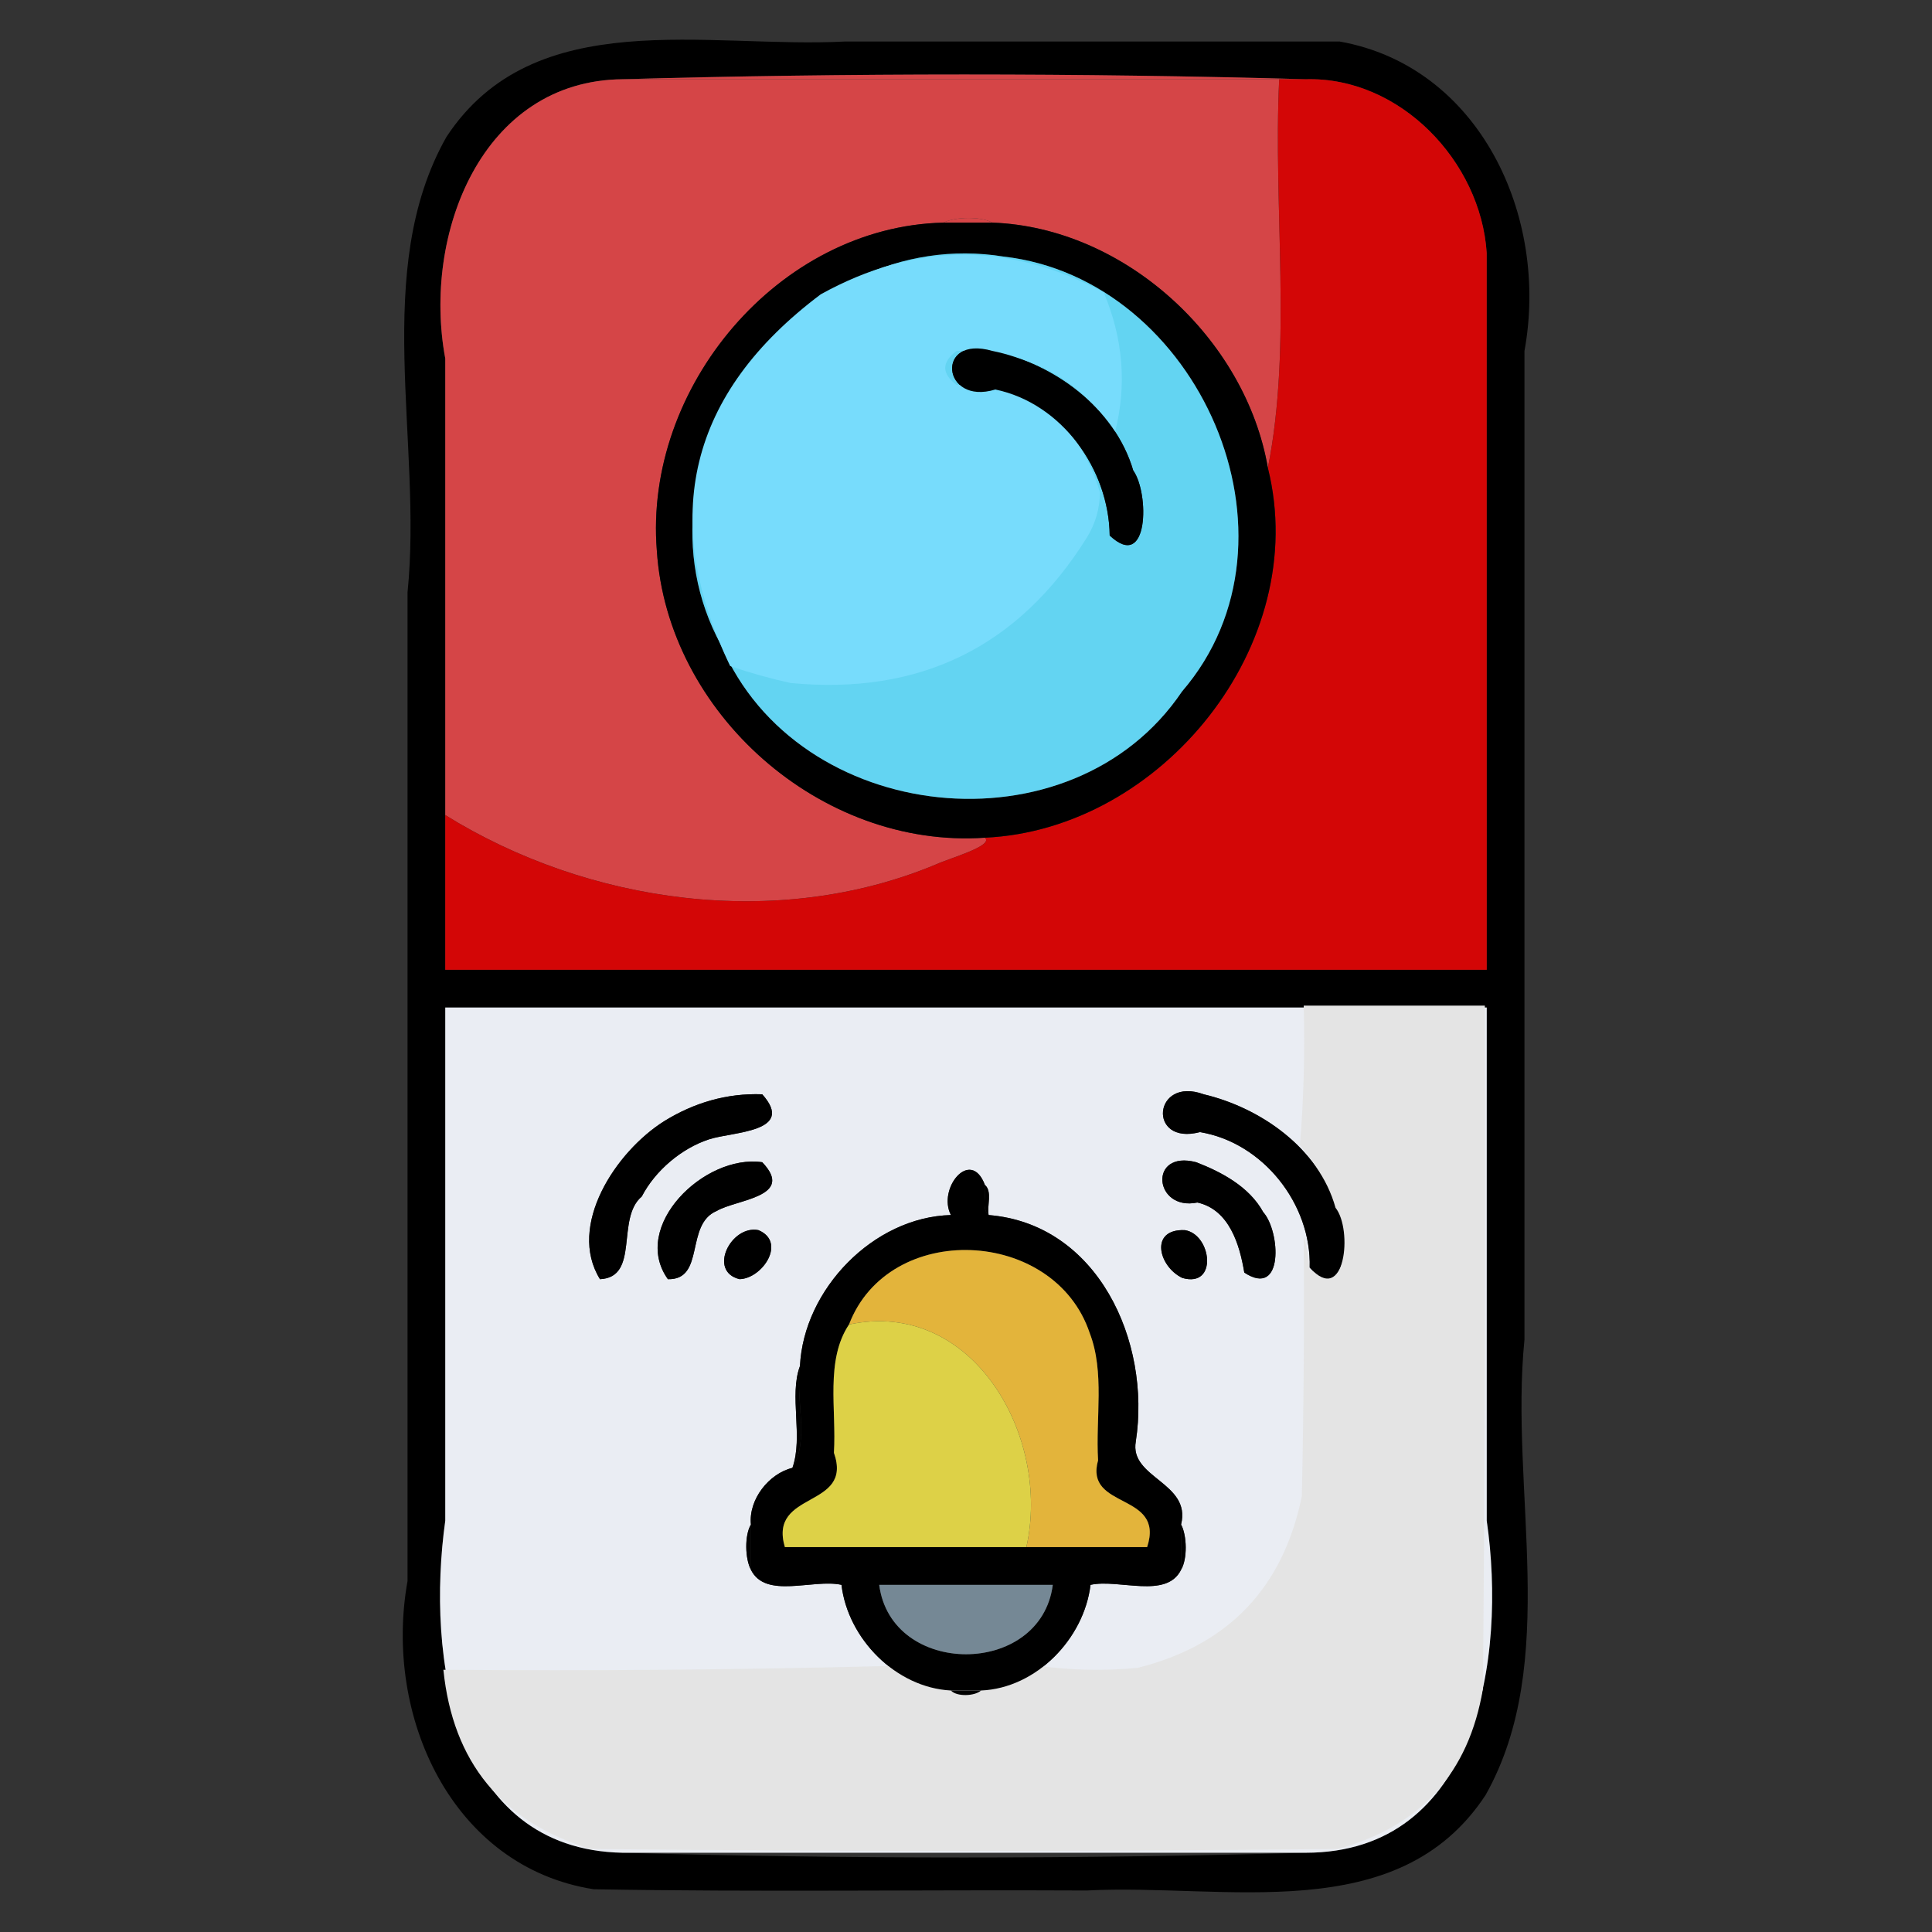 <svg xmlns="http://www.w3.org/2000/svg" viewBox="0 0 512 512">
    <rect x="0" y="0" width="512" height="512" fill="#333333" stroke="none"/>
    <path fill="black"
        d="M 355.00 11.00 C 311.33 11.00 267.67 11.00 224.00 11.00 C 187.37 12.92 141.56 0.91 118.30 36.30 C 98.33 71.64 112.05 117.02 108.00 157.00 C 108.00 244.33 108.00 331.67 108.00 419.00 C 101.57 454.77 119.77 494.79 157.33 500.67 C 200.73 501.44 244.47 500.78 288.00 501.00 C 324.61 499.07 370.46 511.10 393.70 475.70 C 413.58 440.34 400.00 394.99 404.00 355.00 C 404.00 267.67 404.00 180.33 404.00 93.00 C 410.58 57.10 391.94 17.54 355.00 11.00M 346.00 21.00 C 371.04 20.29 392.42 42.81 393.99 67.01 C 394.01 130.34 394.00 193.67 394.00 257.00C 302.00 257.00 210.00 257.00 118.00 257.00C 118.00 243.33 118.00 229.67 118.00 216.00C 118.00 175.67 118.00 135.33 118.00 95.00 C 111.87 62.10 127.71 21.32 165.00 21.00C 224.27 19.33 286.80 19.33 346.00 21.00M 346.00 491.00 C 286.73 492.67 224.19 492.67 165.00 491.00C 120.07 490.14 112.96 439.15 118.00 403.00 C 118.00 357.67 118.00 312.33 118.00 267.00C 210.00 267.00 302.00 267.00 394.00 267.00C 394.00 312.33 394.00 357.67 394.00 403.00 C 399.29 439.45 391.41 490.98 346.00 491.00 Z" />
    <g fill="#d54547">
        <path
            d="M 165.00 21.00 C 223.00 21.00 281.00 21.00 339.00 21.00C 341.33 21.00 343.67 21.00 346.00 21.00C 286.80 19.33 224.27 19.33 165.00 21.00 Z" />
        <path
            d="M 118.00 216.00 C 155.82 239.48 206.08 246.62 248.07 229.07 C 251.62 227.44 263.49 224.12 261.00 222.00C 217.49 224.98 176.86 188.97 174.07 145.93 C 170.57 102.70 206.31 60.03 250.00 59.00C 253.27 57.42 259.80 57.29 263.00 59.00C 298.08 60.27 330.11 89.77 336.00 124.00C 342.49 91.47 337.36 55.10 339.00 21.00C 281.00 21.00 223.00 21.00 165.00 21.00C 127.71 21.32 111.87 62.10 118.00 95.00 C 118.00 135.33 118.00 175.67 118.00 216.00 Z" />
        <path d="M 250.00 59.00 C 254.33 59.00 258.67 59.00 263.00 59.00C 259.80 57.29 253.27 57.42 250.00 59.00 Z" />
    </g>
    <path fill="#d30606"
        d="M 336.00 124.00 C 347.70 170.85 307.74 219.91 261.00 222.00C 263.49 224.12 251.62 227.44 248.07 229.07 C 206.08 246.62 155.82 239.48 118.00 216.00C 118.00 229.67 118.00 243.33 118.00 257.00C 210.00 257.00 302.00 257.00 394.00 257.00C 394.00 193.67 394.01 130.34 393.99 67.01 C 392.42 42.81 371.04 20.29 346.00 21.00C 343.67 21.00 341.33 21.00 339.00 21.00C 337.36 55.10 342.49 91.47 336.00 124.00 Z" />
    <path fill="black"
        d="M 261.00 222.00 C 307.74 219.91 347.70 170.85 336.00 124.00C 330.11 89.77 298.08 60.27 263.00 59.00C 258.67 59.00 254.33 59.00 250.00 59.00C 206.31 60.03 170.57 102.70 174.07 145.93 C 176.86 188.97 217.49 224.98 261.00 222.00M 266.00 68.00 C 317.52 73.88 348.21 142.67 313.25 183.25 C 284.00 226.65 211.27 218.73 191.08 170.92 C 164.67 122.41 211.39 59.11 266.00 68.00 Z" />
    <path fill="#63D4F2"
        d="M 266.00 68.00 C 211.39 59.11 164.67 122.41 191.08 170.92 C 211.27 218.73 284.00 226.65 313.25 183.25 C 348.21 142.67 317.52 73.88 266.00 68.00M 263.00 93.00 C 279.07 96.25 295.41 108.01 300.32 124.68 C 304.61 130.64 304.48 151.69 294.08 141.92 C 293.87 124.37 281.42 106.90 263.78 103.22 C 249.56 107.61 247.75 88.58 263.00 93.00 Z" />
    <path fill="#77dcfc"
        d="M 292.5,77.5 C 297.655,89.737 298.655,102.07 295.5,114.5C 285.538,99.684 271.538,92.518 253.5,93C 249.5,96 249.5,99 253.5,102C 273.228,102.243 285.895,111.743 291.5,130.5C 291.452,134.813 290.285,138.813 288,142.5C 269.93,171.45 243.764,184.284 209.5,181C 204.048,179.805 198.715,178.305 193.5,176.5C 174.57,137.055 182.57,104.222 217.5,78C 242.416,64.2 267.416,64.033 292.5,77.5 Z" />
    <path fill="black"
        d="M 263.00 93.00 C 247.75 88.58 249.56 107.61 263.78 103.22 C 281.42 106.90 293.87 124.37 294.08 141.92 C 304.48 151.69 304.61 130.64 300.32 124.68 C 295.41 108.01 279.07 96.25 263.00 93.00 Z" />
    <path fill="#EAEDF3"
        d="M 165.00 491.00 C 225.33 491.00 285.67 491.00 346.00 491.00C 391.41 490.98 399.29 439.45 394.00 403.00 C 394.00 357.67 394.00 312.33 394.00 267.00C 302.00 267.00 210.00 267.00 118.00 267.00C 118.00 312.33 118.00 357.67 118.00 403.00 C 112.96 439.15 120.07 490.14 165.00 491.00M 202.00 290.00 C 211.04 300.11 193.99 299.91 187.93 301.93 C 180.65 304.29 173.64 310.21 170.08 317.08 C 163.15 322.90 169.65 338.48 159.00 339.00 C 150.24 324.88 163.13 305.19 176.08 297.08 C 183.88 292.26 192.60 289.65 202.00 290.00M 319.00 290.00 C 333.94 293.53 349.53 304.22 353.93 320.07 C 358.56 325.86 356.48 346.35 347.08 335.92 C 347.58 319.06 334.65 302.74 317.98 300.02 C 304.00 303.69 305.56 285.09 319.00 290.00M 202.00 308.00 C 210.83 317.24 195.22 317.81 189.92 320.92 C 181.46 324.48 186.97 339.22 177.00 339.00 C 167.00 325.07 186.62 305.77 202.00 308.00M 317.00 308.00 C 323.53 310.52 331.03 314.40 334.77 321.23 C 339.32 326.29 340.28 344.15 329.75 337.25 C 328.54 329.90 325.79 320.57 317.32 318.68 C 305.78 321.05 304.23 304.64 317.00 308.00M 261.00 314.00 C 263.03 315.77 261.53 319.48 262.00 322.00C 290.86 324.33 305.09 355.35 301.00 382.00 C 299.24 391.73 315.77 392.83 313.00 404.00C 314.57 406.94 314.71 413.13 313.00 416.00C 309.11 423.86 296.50 418.35 289.00 420.00C 287.29 434.23 274.68 447.38 260.00 448.00C 258.36 449.50 253.57 449.72 252.00 448.00C 237.41 447.25 224.69 434.27 223.00 420.00C 215.49 418.33 202.90 423.89 199.00 416.00C 197.43 413.06 197.29 406.87 199.00 404.00C 198.34 397.39 203.74 390.52 210.00 389.00C 212.93 380.66 209.05 369.93 212.00 362.00C 212.98 341.68 231.47 322.53 252.00 322.00C 248.36 314.97 257.23 304.04 261.00 314.00M 201.00 326.00 C 208.54 329.18 202.01 338.85 195.99 338.99 C 187.47 336.92 193.77 324.54 201.00 326.00M 314.00 326.00 C 321.08 327.09 322.84 341.40 313.33 338.67 C 306.96 335.62 304.57 325.60 314.00 326.00 Z" />
    <path fill="#e4e4e4"
        d="M 345.5,266.5 C 361.5,266.5 377.5,266.5 393.5,266.5C 393.667,326.834 393.5,387.168 393,447.5C 389.247,469.918 376.414,484.085 354.5,490C 288.5,490.667 222.5,490.667 156.5,490C 133.005,482.87 120.005,467.037 117.5,442.5C 157.004,442.832 196.337,442.499 235.5,441.5C 244.3,447.227 253.966,449.06 264.5,447C 268.472,445.681 272.139,443.847 275.5,441.5C 283.99,442.657 292.657,442.824 301.5,442C 325.527,435.972 340.027,420.806 345,396.5C 345.5,373.502 345.667,350.502 345.5,327.5C 346.319,330.305 346.819,333.305 347,336.5C 353.615,339.915 356.448,337.748 355.5,330C 354.716,319.936 351.049,311.103 344.5,303.5C 345.495,291.345 345.829,279.011 345.5,266.5 Z" />
    <path fill="black"
        d="M 202.00 290.00 C 192.60 289.65 183.88 292.26 176.08 297.08 C 163.13 305.19 150.24 324.88 159.00 339.00 C 169.65 338.48 163.15 322.90 170.08 317.08 C 173.64 310.21 180.65 304.29 187.93 301.93 C 193.99 299.91 211.04 300.11 202.00 290.00 Z" />
    <path fill="black"
        d="M 319.00 290.00 C 305.56 285.09 304.00 303.69 317.98 300.02 C 334.65 302.74 347.58 319.06 347.08 335.92 C 356.48 346.35 358.56 325.86 353.93 320.07 C 349.53 304.22 333.94 293.53 319.00 290.00 Z" />
    <path fill="black"
        d="M 202.00 308.00 C 186.62 305.77 167.00 325.07 177.00 339.00 C 186.97 339.22 181.46 324.48 189.92 320.92 C 195.22 317.81 210.83 317.24 202.00 308.00 Z" />
    <path fill="black"
        d="M 317.00 308.00 C 304.23 304.64 305.78 321.05 317.32 318.68 C 325.79 320.57 328.54 329.90 329.75 337.25 C 340.28 344.15 339.32 326.29 334.77 321.23 C 331.03 314.40 323.53 310.52 317.00 308.00 Z" />
    <path fill="black"
        d="M 212.00 362.00 C 210.75 370.69 214.56 381.90 210.00 389.00C 203.74 390.52 198.34 397.39 199.00 404.00C 199.00 408.00 199.00 412.00 199.00 416.00C 202.90 423.89 215.49 418.33 223.00 420.00C 224.69 434.27 237.41 447.25 252.00 448.00C 254.67 448.00 257.33 448.00 260.00 448.00C 274.68 447.38 287.29 434.23 289.00 420.00C 296.50 418.35 309.11 423.86 313.00 416.00C 313.00 412.00 313.00 408.00 313.00 404.00C 315.77 392.83 299.24 391.73 301.00 382.00 C 305.09 355.35 290.86 324.33 262.00 322.00C 259.97 320.23 261.47 316.52 261.00 314.00C 257.23 304.04 248.36 314.97 252.00 322.00C 231.47 322.53 212.98 341.68 212.00 362.00M 272.00 410.00 C 250.67 410.00 229.33 410.00 208.00 410.00C 203.53 394.88 226.24 399.93 221.00 385.00 C 221.71 373.59 218.66 360.49 225.00 351.00C 235.55 323.38 279.39 325.33 288.77 353.23 C 292.80 363.68 290.33 375.73 291.00 387.00 C 287.29 400.19 308.81 395.33 304.00 410.00C 293.33 410.00 282.67 410.00 272.00 410.00M 279.00 420.00 C 275.84 444.52 236.17 444.53 233.00 420.00C 248.33 420.00 263.67 420.00 279.00 420.00 Z" />
    <path fill="black"
        d="M 262.00 322.00 C 261.53 319.48 263.03 315.77 261.00 314.00C 261.47 316.52 259.97 320.23 262.00 322.00 Z" />
    <path fill="black"
        d="M 201.00 326.00 C 193.77 324.54 187.47 336.92 195.99 338.99 C 202.01 338.85 208.54 329.18 201.00 326.00 Z" />
    <path fill="black"
        d="M 314.00 326.00 C 304.57 325.60 306.96 335.62 313.33 338.67 C 322.84 341.40 321.08 327.09 314.00 326.00 Z" />
    <path fill="black"
        d="M 210.00 389.00 C 214.56 381.90 210.75 370.69 212.00 362.00C 209.05 369.93 212.93 380.66 210.00 389.00 Z" />
    <path
        d="M 199.00 416.00 C 199.00 412.00 199.00 408.00 199.00 404.00C 197.29 406.87 197.43 413.06 199.00 416.00 Z" />
    <path fill="black"
        d="M 313.00 416.00 C 314.71 413.13 314.57 406.94 313.00 404.00C 313.00 408.00 313.00 412.00 313.00 416.00 Z" />
    <path fill="#e3b43b"
        d="M 225.00 351.00 C 257.73 344.03 278.61 380.57 272.00 410.00C 282.67 410.00 293.33 410.00 304.00 410.00C 308.81 395.33 287.29 400.19 291.00 387.00 C 290.33 375.73 292.80 363.68 288.77 353.23 C 279.39 325.33 235.55 323.38 225.00 351.00 Z" />
    <path fill="#ddd147"
        d="M 225.00 351.00 C 218.66 360.49 221.71 373.59 221.00 385.00 C 226.24 399.93 203.53 394.88 208.00 410.00C 229.33 410.00 250.67 410.00 272.00 410.00C 278.61 380.57 257.73 344.03 225.00 351.00 Z" />
    <path fill="#758895"
        d="M 279.00 420.00 C 263.67 420.00 248.33 420.00 233.00 420.00C 236.17 444.53 275.84 444.52 279.00 420.00 Z" />
    <path fill="black"
        d="M 260.00 448.00 C 257.33 448.00 254.67 448.00 252.00 448.00C 253.57 449.72 258.36 449.50 260.00 448.00 Z" />
</svg>